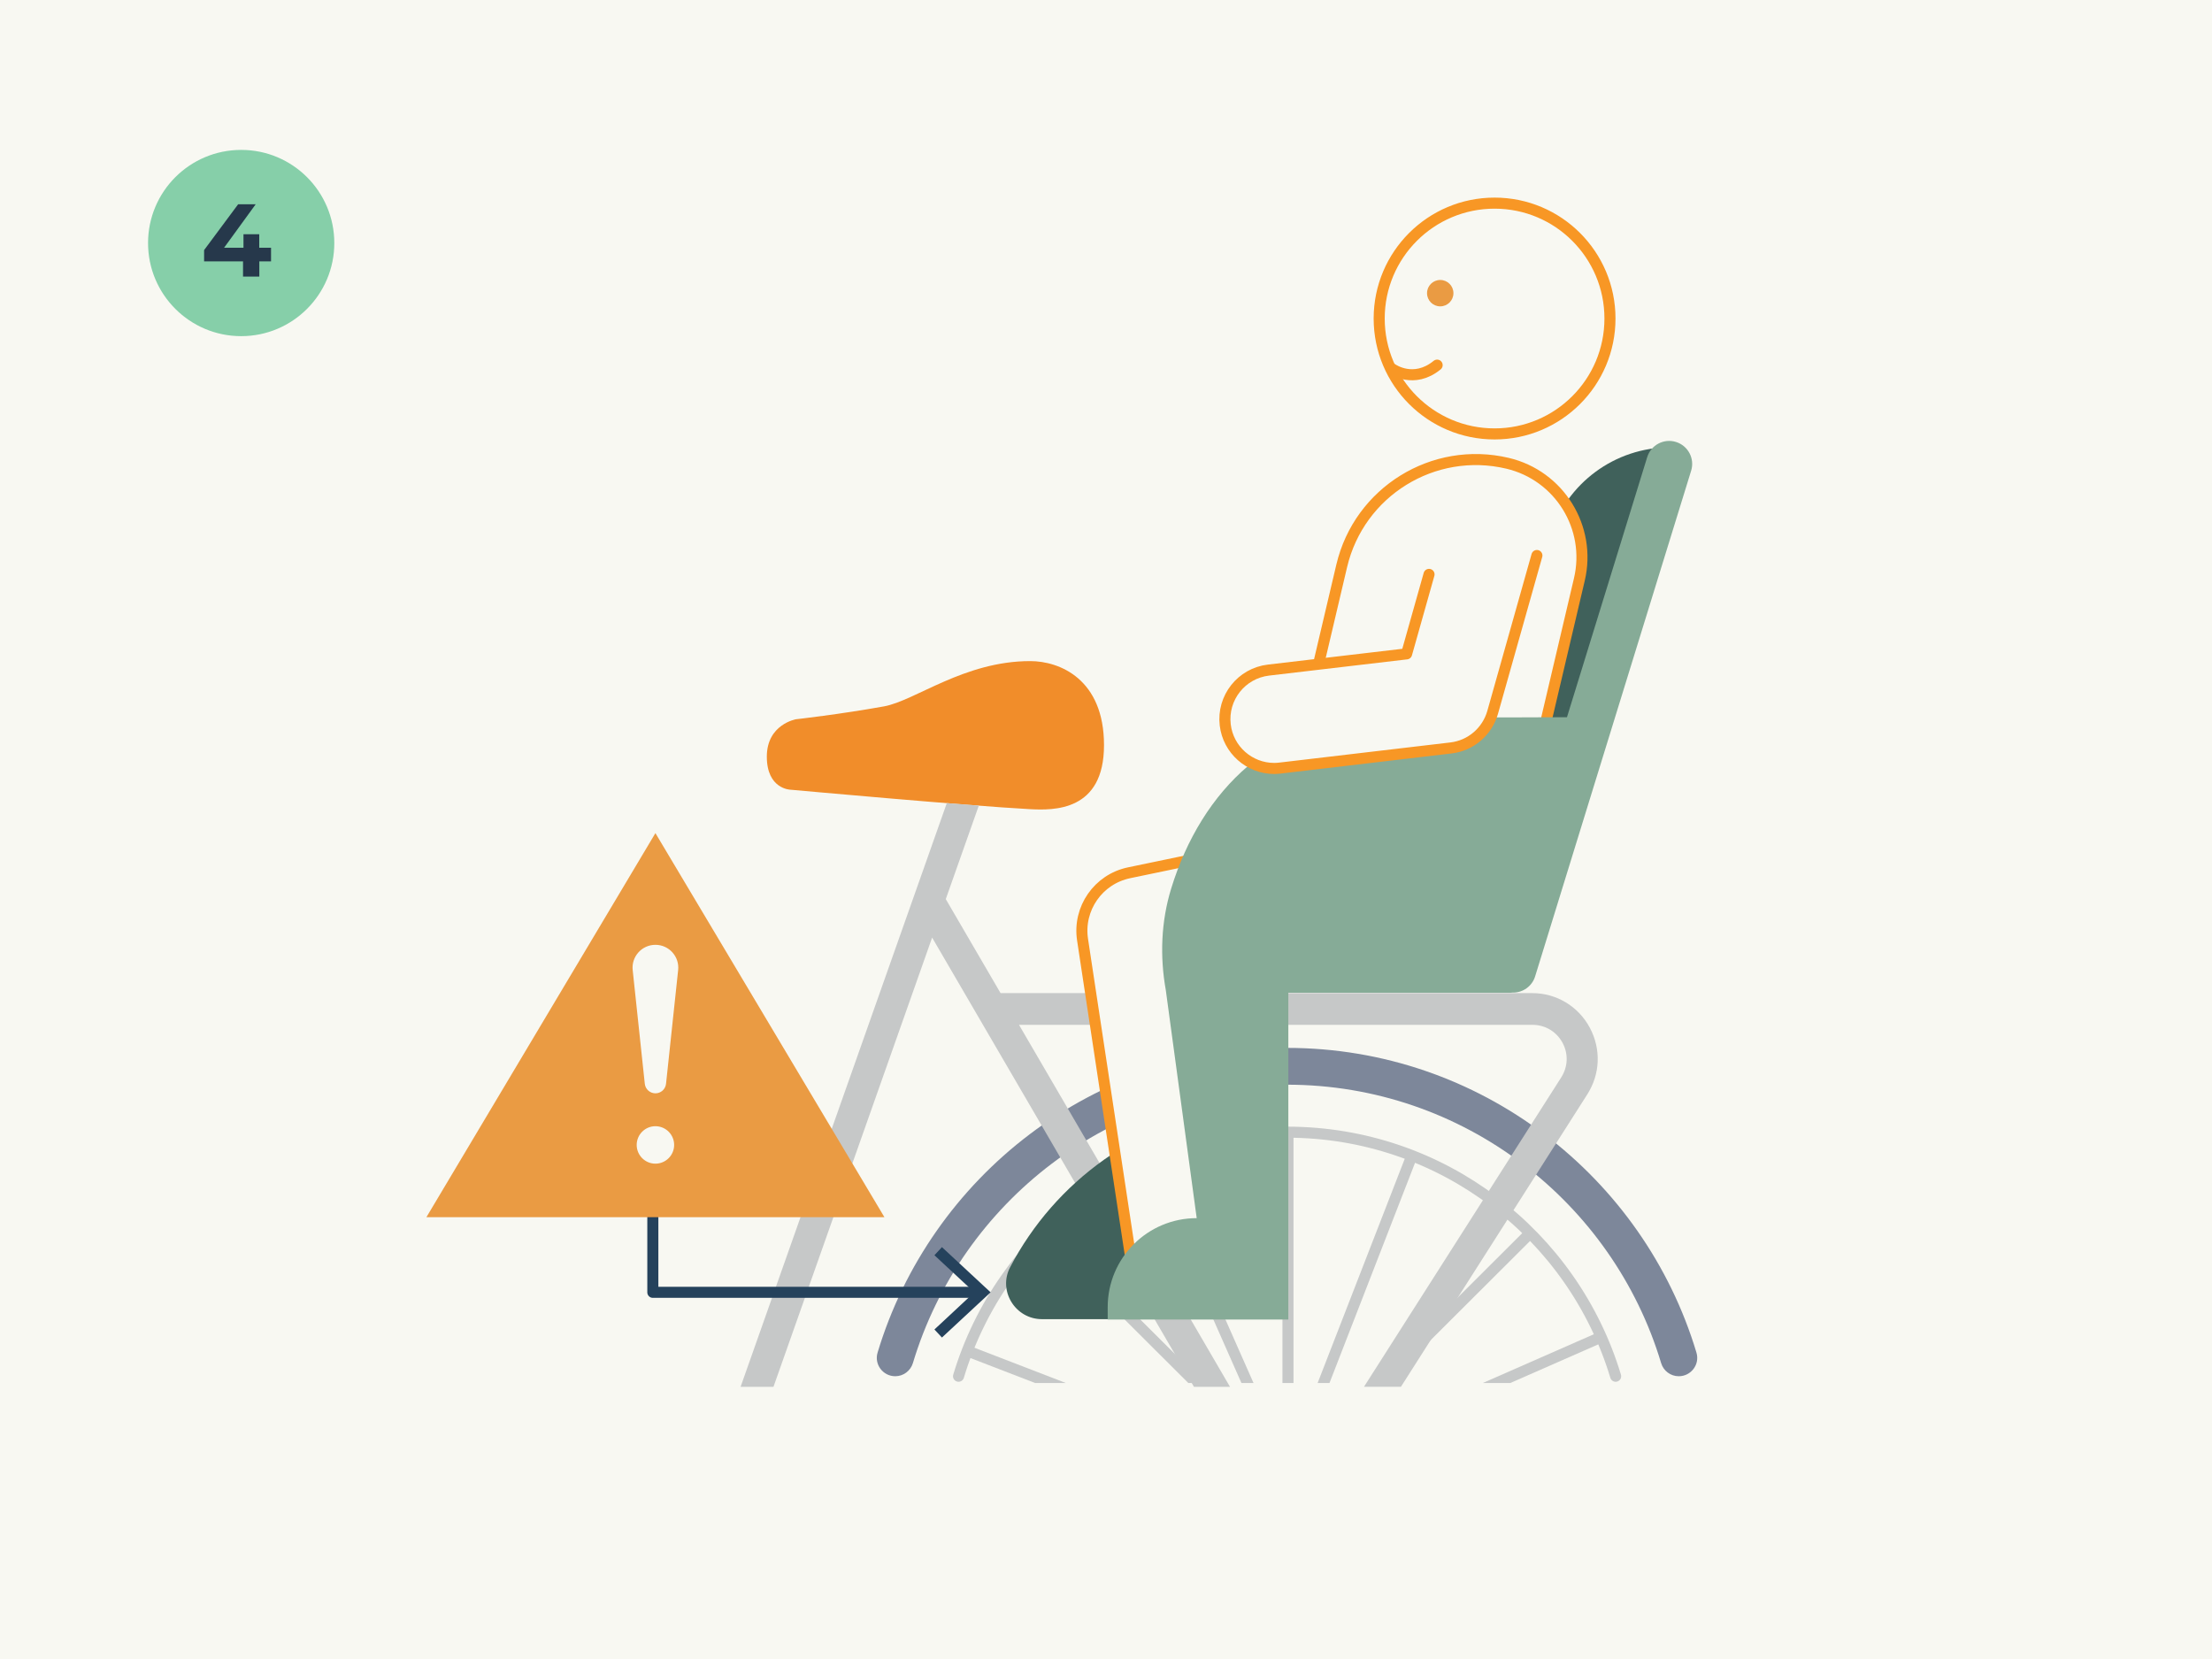<?xml version="1.0" encoding="UTF-8"?>
<svg xmlns="http://www.w3.org/2000/svg" xmlns:xlink="http://www.w3.org/1999/xlink" viewBox="0 0 300 225">
  <defs>
    <style>
      .cls-1, .cls-2, .cls-3, .cls-4 {
        fill: none;
      }

      .cls-2, .cls-5, .cls-3, .cls-6, .cls-4 {
        stroke-width: 1.5px;
      }

      .cls-2, .cls-5, .cls-3, .cls-4 {
        stroke-linejoin: round;
      }

      .cls-2, .cls-5, .cls-4 {
        stroke-linecap: round;
      }

      .cls-2, .cls-3 {
        stroke: #c6c8c8;
      }

      .cls-5, .cls-7, .cls-6 {
        fill: #f8f8f2;
      }

      .cls-5, .cls-6 {
        stroke: #f89725;
      }

      .cls-8 {
        clip-path: url(#clippath);
      }

      .cls-9 {
        fill: #ea9b43;
      }

      .cls-10 {
        fill: #f18d2a;
      }

      .cls-11 {
        fill: #7d879a;
      }

      .cls-12 {
        fill: #86cfa9;
      }

      .cls-13 {
        fill: #c6c8c8;
      }

      .cls-14 {
        fill: #25425c;
      }

      .cls-15 {
        fill: #40615b;
      }

      .cls-16 {
        fill: #86ab97;
      }

      .cls-17 {
        fill: #26384b;
      }

      .cls-6 {
        stroke-miterlimit: 10;
      }

      .cls-4 {
        stroke: #25425c;
      }
    </style>
    <clipPath id="clippath">
      <rect class="cls-1" x="129" y="148.71" width="90.31" height="38.85" transform="translate(348.31 336.28) rotate(-180)"/>
    </clipPath>
  </defs>
  <g id="Achtergrond">
    <rect class="cls-7" width="300" height="225"/>
  </g>
  <g id="_4van_Veiligmeeopdefiets_4_Spaakafscherming" data-name="4van_Veiligmeeopdefiets_4_Spaakafscherming">
    <g>
      <g class="cls-8">
        <g>
          <line class="cls-3" x1="174.68" y1="199.99" x2="174.68" y2="153.41"/>
          <line class="cls-3" x1="174.68" y1="199.99" x2="141.68" y2="167.08"/>
          <line class="cls-3" x1="174.68" y1="199.99" x2="207.68" y2="167.08"/>
          <line class="cls-3" x1="174.68" y1="199.99" x2="131.17" y2="183.21"/>
          <line class="cls-3" x1="174.68" y1="199.99" x2="191.55" y2="156.57"/>
          <line class="cls-3" x1="174.68" y1="199.99" x2="155.84" y2="157.38"/>
          <line class="cls-3" x1="174.68" y1="199.99" x2="217.38" y2="181.24"/>
        </g>
      </g>
      <path class="cls-2" d="m130,186.65c5.76-19.15,23.53-33.1,44.56-33.1,21.03,0,38.79,13.95,44.56,33.1"/>
      <path class="cls-11" d="m174.55,147.11c-23.92,0-44.19,15.94-50.74,37.76-.32,1.05-1.29,1.78-2.39,1.78h0c-1.67,0-2.88-1.61-2.4-3.2,7.17-23.88,29.35-41.33,55.53-41.33s48.36,17.45,55.53,41.33c.48,1.6-.73,3.2-2.4,3.2h0c-1.1,0-2.07-.72-2.39-1.78-6.55-21.82-26.82-37.76-50.74-37.76Z"/>
      <g>
        <path class="cls-10" d="m107.95,97.55s-3.95.68-3.95,5.07c0,4.39,3.17,4.48,3.17,4.48,0,0,24.34,2.21,32.48,2.64,3.29.18,10.08.3,10.08-8.68,0-8.96-6.02-11.4-10.01-11.4-8.96,0-15.59,5.37-19.82,6.14-5.92,1.07-11.96,1.75-11.96,1.75Z"/>
        <path class="cls-13" d="m211.75,146.1c.9-1.42.97-3.15.19-4.63-.82-1.55-2.36-2.48-4.12-2.48h-69.62s28.62,49.1,28.62,49.1h-4.89s-35.51-60.93-35.51-60.93l-21.52,60.93h-4.46s27.97-79.17,27.97-79.17c1.5.12,2.96.24,4.34.34l-4.48,12.68,7.43,12.75h72.12c3.28,0,6.27,1.81,7.81,4.72,1.53,2.89,1.4,6.26-.36,9.02l-25.27,39.65h-5.01s26.77-41.99,26.77-41.99Z"/>
      </g>
      <path class="cls-15" d="m173.53,154.87v19.19c0,2.68-2.17,4.85-4.85,4.85h-27.36c-3.62,0-6-3.85-4.32-7.05,6.09-11.64,17.55-20,31.07-21.8,2.89-.38,5.45,1.9,5.45,4.81Z"/>
      <path class="cls-15" d="m210.23,72.68c2.2-7.14,8.79-12.01,16.26-12.01.36,0,.61.34.51.69l-11.75,36.51h-13.64s8.61-25.19,8.61-25.19Z"/>
      <path class="cls-5" d="m173.08,114.5l8.89-37.76c2.37-10.05,12.43-16.28,22.48-13.91h0c7.05,1.66,11.41,8.72,9.75,15.76l-10.17,43.2-30.96-7.29Z"/>
      <path class="cls-6" d="m161.29,177.43c.4,0,.81-.03,1.21-.09,4.39-.67,7.4-4.76,6.74-9.15l-5.4-35.64,16.55-3.44c4.34-.9,7.13-5.16,6.23-9.5-.9-4.34-5.16-7.13-9.5-6.23l-23.99,4.99c-4.18.87-6.95,4.85-6.31,9.07l6.54,43.16c.6,3.98,4.03,6.83,7.93,6.83Z"/>
      <path class="cls-16" d="m162.3,165.2h0l-4.19-30.92c-.82-4.59-.64-9.32.73-13.77,4.13-13.44,14.1-23.21,28.91-23.21h16.45s8.32-.03,8.32-.03l10.88-35.27c.51-1.65,2.26-2.57,3.9-2.06,1.65.51,2.57,2.26,2.06,3.9l-21.16,68.58c-.41,1.34-1.65,2.2-2.98,2.2-.03,0-.07,0-.1,0-.08,0-.17.02-.25.02h-30.14s0,44.32,0,44.32h-24.5v-1.68c0-6.67,5.4-12.07,12.07-12.07Z"/>
      <path class="cls-5" d="m208.44,75.34l-6,21.27c-.74,2.61-2.97,4.52-5.66,4.83l-23.18,2.73c-.27.03-.53.05-.79.05-3.35,0-6.24-2.51-6.64-5.91-.43-3.67,2.19-7,5.87-7.43l18.73-2.2,3.04-10.78"/>
      <g>
        <polyline class="cls-4" points="132.72 175.27 88.54 175.27 88.54 160.14"/>
        <polygon class="cls-14" points="127.75 169.14 126.73 170.24 132.14 175.27 126.73 180.31 127.75 181.4 134.35 175.27 127.75 169.14"/>
      </g>
      <g>
        <path class="cls-9" d="m57.82,165.08h62.13s-31.06-52.09-31.06-52.09l-31.06,52.09Z"/>
        <path class="cls-7" d="m86.35,155.28c0-1.4,1.14-2.54,2.54-2.54s2.54,1.14,2.54,2.54c0,1.4-1.14,2.54-2.54,2.54s-2.54-1.14-2.54-2.54Zm-.54-23.69c-.21-1.84,1.23-3.45,3.08-3.45s3.29,1.61,3.08,3.45l-1.64,15.4c-.08.74-.7,1.29-1.44,1.29s-1.36-.56-1.44-1.29l-1.64-15.4Z"/>
      </g>
      <circle class="cls-5" cx="202.7" cy="43.2" r="15.65"/>
      <circle class="cls-9" cx="195.33" cy="39.76" r="1.79"/>
      <path class="cls-5" d="m188.83,50.04s2.9,2.08,6.08-.52"/>
    </g>
  </g>
  <g id="Nummertjes">
    <g>
      <circle class="cls-12" cx="32.71" cy="32.96" r="12.63"/>
      <path class="cls-17" d="m36.77,35.45h-1.6v2.06h-2.21v-2.06h-5.28v-1.53l4.62-6.22h2.38l-4.29,5.9h2.63v-1.83h2.14v1.83h1.6v1.85Z"/>
    </g>
  </g>
</svg>